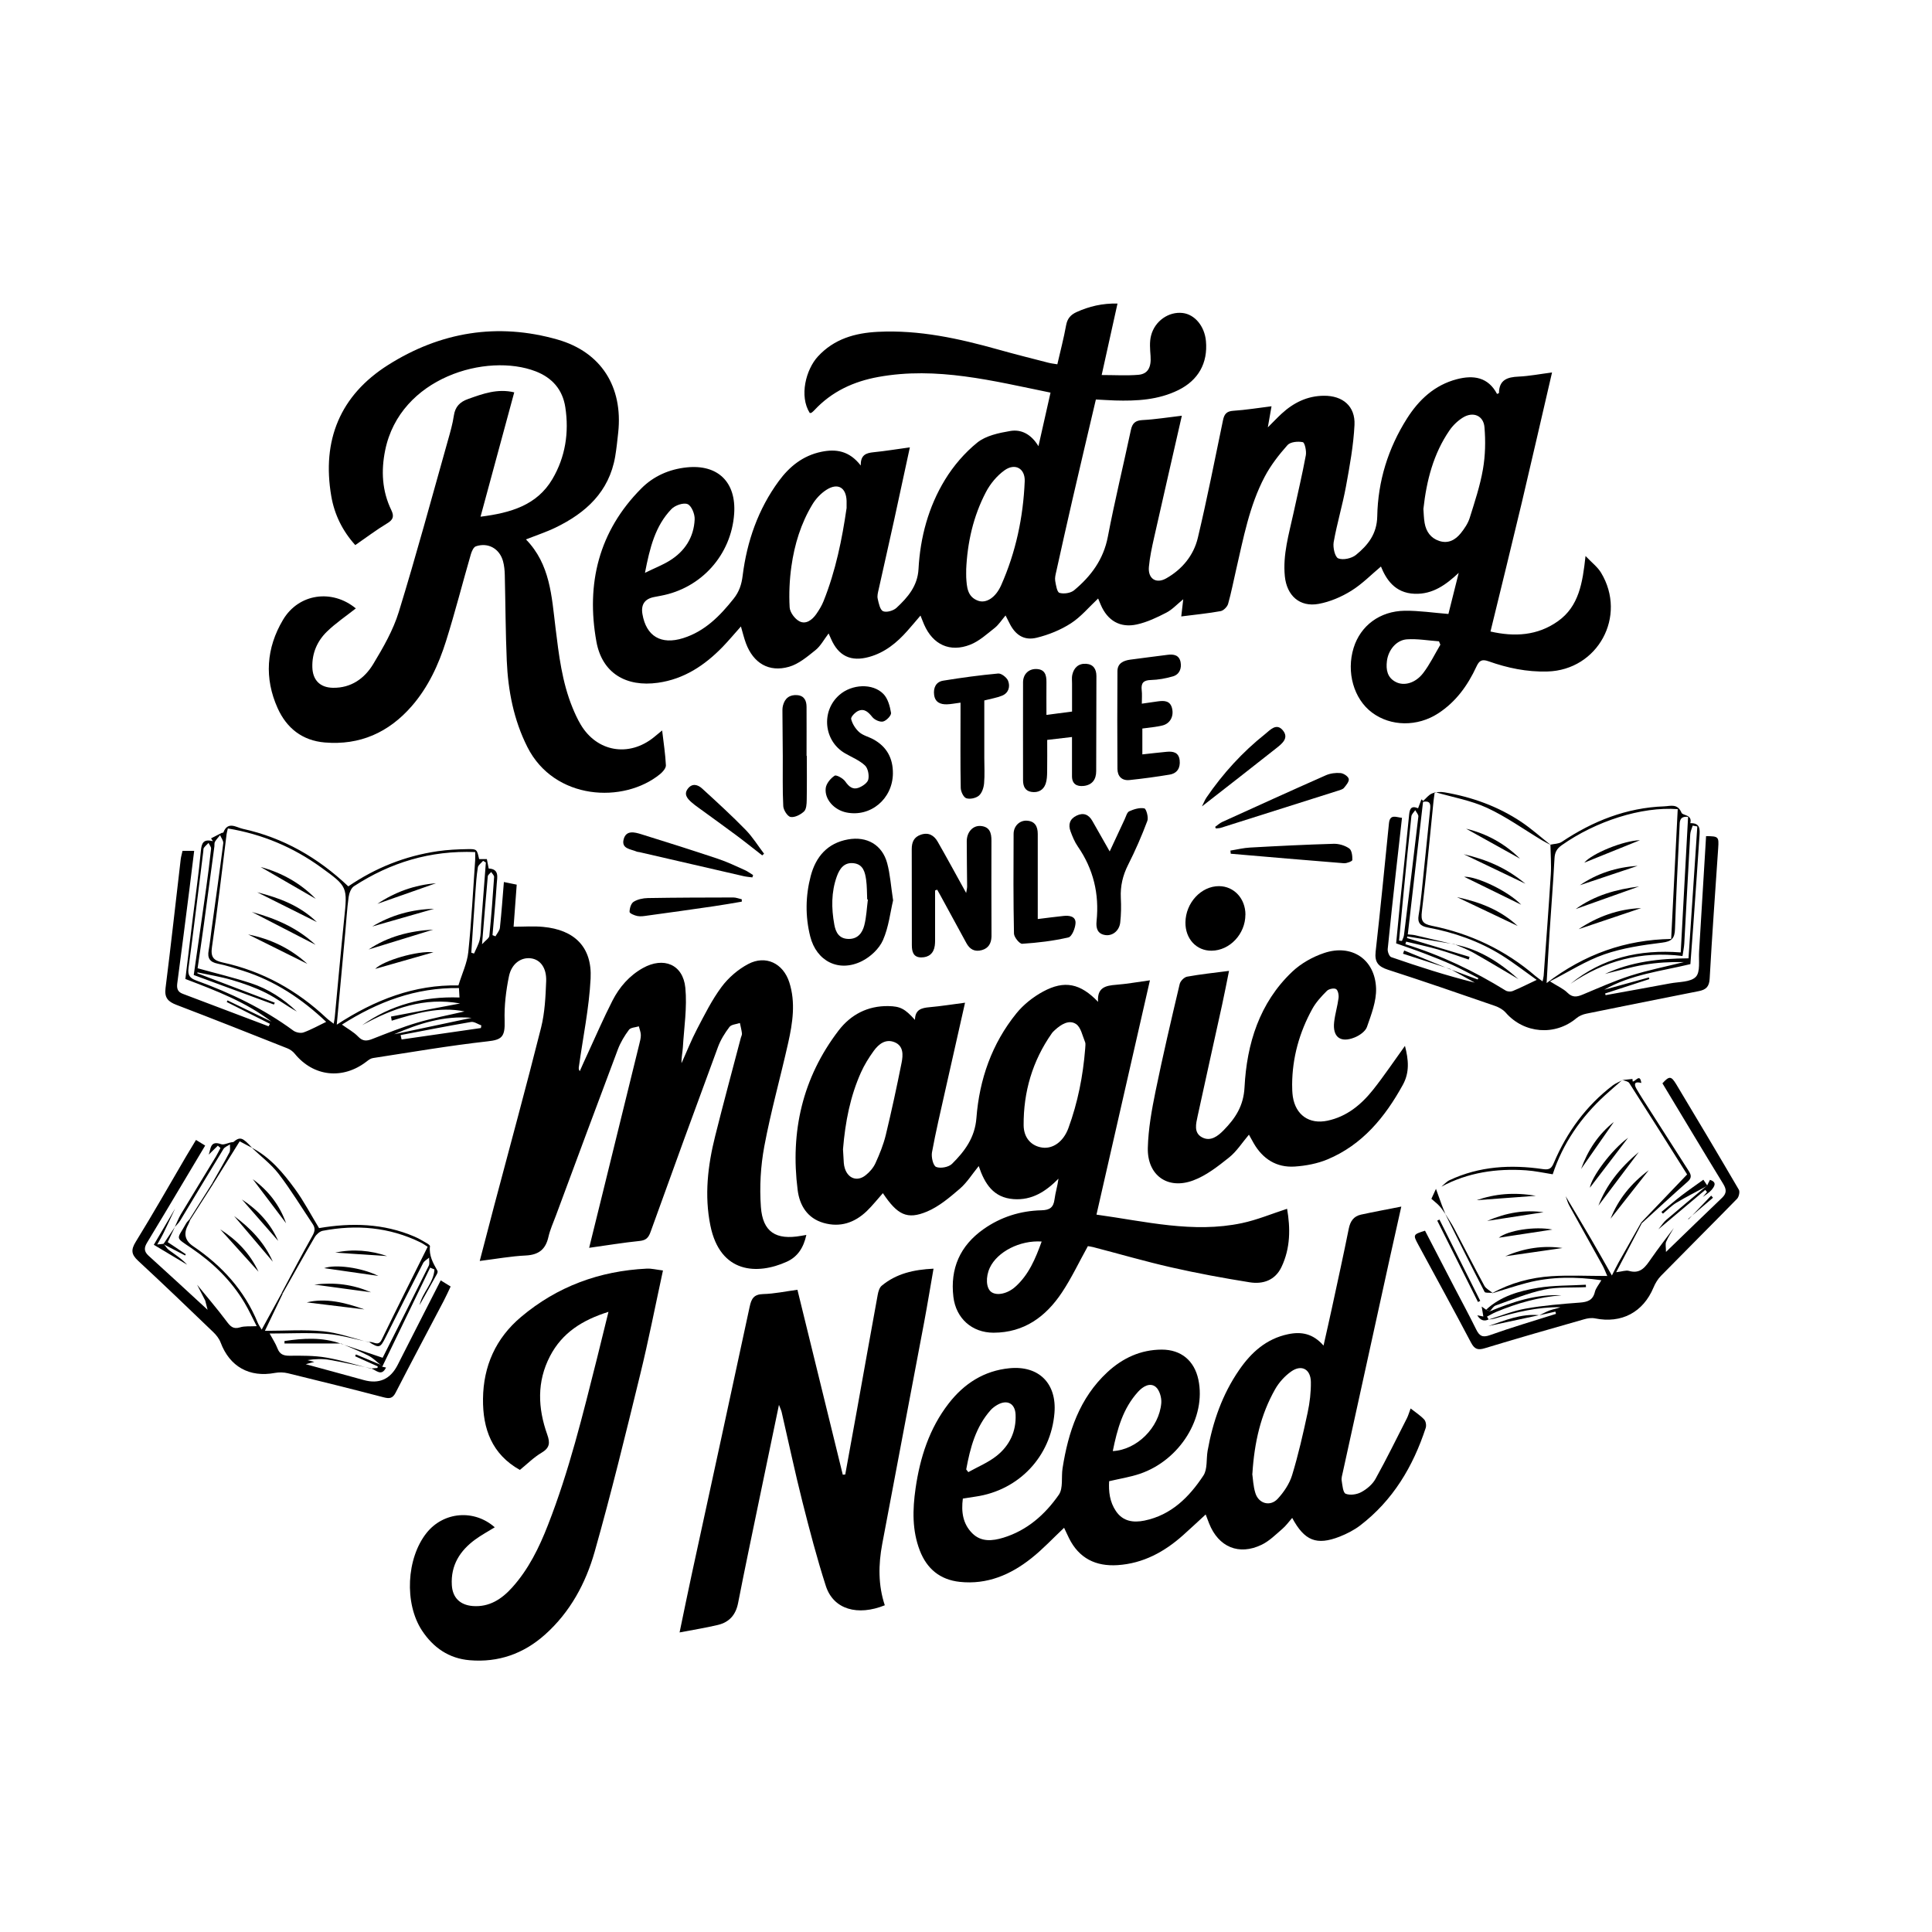 <?xml version="1.0" encoding="UTF-8"?>
<svg xmlns="http://www.w3.org/2000/svg" id="Layer_1" data-name="Layer 1" viewBox="0 0 360 360">
  <defs>
    <style>
      .cls-1 {
        stroke-width: 0px;
      }
    </style>
  </defs>
  <path class="cls-1" d="M160.39,86.71c-.04-1.95,1-2.3,2.37-2.44,2.19-.22,4.38-.58,6.78-.91-1.01,4.65-1.95,9.07-2.92,13.49-.95,4.34-1.94,8.66-2.9,13-.13.57-.3,1.2-.17,1.73.19.84.43,2.06,1,2.31.64.28,1.91-.09,2.49-.62,2.1-1.95,3.94-4.07,4.11-7.23.32-5.92,1.85-11.59,4.93-16.64,1.58-2.59,3.67-5.03,6.02-6.93,1.6-1.29,4.01-1.8,6.14-2.16,2.04-.35,3.89.57,5.26,2.83.8-3.56,1.51-6.7,2.25-9.98-10.74-2.19-21.2-4.9-32.09-2.92-4.61.84-8.68,2.71-11.92,6.2-.16.17-.33.32-.52.46-.08.06-.22.04-.33.06-2.01-3.18-.7-8.12,1.5-10.52,3.03-3.3,6.94-4.4,11.2-4.61,7.7-.39,15.1,1.25,22.45,3.31,3.09.87,6.21,1.65,9.32,2.45.49.13,1,.18,1.66.29.57-2.49,1.2-4.86,1.63-7.25.22-1.25.84-1.97,1.93-2.47,2.37-1.08,4.83-1.66,7.65-1.6-.98,4.41-1.93,8.7-2.95,13.32,2.44,0,4.65.14,6.83-.04,1.8-.15,2.43-1.42,2.28-3.49-.09-1.26-.22-2.6.09-3.8.69-2.76,3.32-4.53,5.88-4.23,2.27.26,4.1,2.46,4.35,5.24.37,4.1-1.42,7.29-5.15,9.13-3.74,1.84-7.75,2.05-11.82,1.93-1.15-.04-2.31-.12-3.54-.18-1.49,6.34-2.95,12.52-4.38,18.71-1.03,4.44-2.01,8.89-3,13.34-.13.57-.29,1.18-.2,1.73.14.81.34,2.12.8,2.25.81.24,2.08.05,2.72-.48,3.15-2.62,5.48-5.74,6.29-9.98,1.27-6.65,2.88-13.24,4.29-19.87.27-1.29.83-1.8,2.19-1.87,2.37-.12,4.72-.51,7.31-.81-1.77,7.76-3.48,15.21-5.16,22.66-.41,1.82-.81,3.66-.98,5.51-.2,2.19,1.33,3.22,3.24,2.13,2.96-1.68,5.1-4.27,5.88-7.55,1.73-7.27,3.17-14.61,4.69-21.92.23-1.12.66-1.67,1.92-1.75,2.32-.15,4.62-.53,7.12-.84-.24,1.39-.44,2.51-.69,3.93.99-.98,1.75-1.79,2.57-2.55,2.23-2.05,4.79-3.32,7.88-3.34,3.5-.03,5.87,1.94,5.7,5.44-.19,3.82-.89,7.64-1.58,11.41-.64,3.5-1.68,6.93-2.3,10.43-.17.98.23,2.76.85,3.02.89.37,2.5.01,3.3-.64,2.22-1.81,3.91-3.9,3.97-7.19.12-6.54,2.02-12.67,5.54-18.23,2.22-3.5,5.14-6.23,9.28-7.32,3.1-.81,5.84-.41,7.5,2.74.17-.08.36-.12.36-.17.03-2.46,1.56-2.97,3.67-3.06,1.96-.09,3.91-.47,6.22-.77-1.93,8.3-3.75,16.29-5.64,24.27-1.89,7.95-3.85,15.87-5.83,24,4.48,1.02,8.75.79,12.57-1.92,3.91-2.78,4.59-7.11,5.14-12.15,1.19,1.25,2.25,2.05,2.89,3.11,4.9,8.11-.6,18.15-9.99,18.41-3.81.11-7.45-.65-10.99-1.91-1.25-.44-1.73-.1-2.24,1-1.62,3.5-3.81,6.56-7.12,8.71-3.87,2.52-8.84,2.47-12.34-.15-3.4-2.54-4.82-7.54-3.42-12.06,1.28-4.12,4.87-6.85,9.54-6.91,2.66-.03,5.32.38,8.12.6.62-2.49,1.27-5.08,1.92-7.66-2.36,2.2-4.82,4.02-8.2,3.9-3.77-.13-5.37-2.81-6.29-5.08-1.73,1.44-3.47,3.24-5.53,4.52-1.83,1.14-3.96,2.05-6.07,2.44-3.54.65-5.95-1.54-6.31-5.15-.4-4.05.77-7.88,1.61-11.75.78-3.59,1.63-7.17,2.3-10.78.15-.8-.2-2.38-.56-2.45-.9-.19-2.31-.06-2.85.54-1.61,1.81-3.14,3.78-4.26,5.91-2.86,5.43-3.96,11.45-5.33,17.37-.49,2.11-.89,4.23-1.48,6.31-.16.55-.85,1.25-1.39,1.35-2.34.43-4.73.65-7.34.99.13-1.11.24-2.04.37-3.2-1.16.94-2.05,1.93-3.16,2.5-1.74.9-3.57,1.77-5.47,2.19-3.14.7-5.49-.72-6.74-3.66-.18-.42-.35-.83-.49-1.17-1.71,1.6-3.2,3.42-5.08,4.63-1.91,1.23-4.15,2.14-6.37,2.68-2.38.58-4.01-.54-5.09-2.75-.2-.41-.41-.81-.71-1.4-.74.87-1.28,1.73-2.02,2.32-1.45,1.14-2.88,2.46-4.55,3.12-3.8,1.5-6.97-.01-8.6-3.73-.21-.48-.39-.97-.68-1.69-.88,1.03-1.65,1.95-2.44,2.84-1.97,2.23-4.21,4.06-7.14,4.87-3.38.94-5.7-.17-7.09-3.37-.11-.25-.22-.5-.45-1.01-.89,1.17-1.5,2.35-2.45,3.11-1.51,1.21-3.13,2.59-4.92,3.1-3.76,1.08-6.65-.68-8.03-4.36-.36-.97-.6-1.98-.94-3.15-1.19,1.33-2.26,2.62-3.42,3.82-3.34,3.43-7.18,5.99-12.04,6.67-5.92.83-10.4-1.77-11.47-7.67-1.95-10.78.44-20.58,8.38-28.55,2.28-2.29,5.19-3.57,8.44-3.91,5.83-.61,9.26,2.76,8.85,8.64-.54,7.66-6.11,13.88-13.68,15.28-.4.07-.8.16-1.2.23q-2.67.5-2.21,3.19c.7,4.11,3.46,5.78,7.6,4.47,4.03-1.27,6.84-4.13,9.39-7.34,1.02-1.28,1.48-2.63,1.68-4.28.8-6.41,2.88-12.39,6.74-17.65,1.99-2.71,4.5-4.73,7.9-5.44,2.77-.58,5.24-.19,7.36,2.54ZM265.23,94.83c.06.77.07,1.71.23,2.63.28,1.6,1.14,2.82,2.73,3.34,1.68.55,3-.2,4.01-1.45.68-.85,1.34-1.82,1.66-2.85.94-3,1.94-6.01,2.47-9.09.44-2.54.5-5.22.28-7.8-.18-2.19-2.13-2.98-4.03-1.8-.96.6-1.86,1.46-2.5,2.4-2.98,4.35-4.26,9.29-4.85,14.62ZM180.04,106.18c0,.47-.02.94,0,1.4.11,1.78.19,3.63,2.22,4.36,1.48.53,3.25-.55,4.29-2.89,2.73-6.15,4.11-12.65,4.39-19.36.1-2.4-1.8-3.47-3.77-2.05-1.41,1.01-2.65,2.51-3.46,4.06-2.36,4.51-3.46,9.4-3.68,14.49ZM157.75,94.73c0-.71.01-1.06,0-1.41-.09-2.48-1.62-3.4-3.74-2.06-1.04.66-1.99,1.67-2.63,2.73-2.14,3.54-3.34,7.47-3.91,11.53-.36,2.52-.47,5.11-.33,7.65.05.93.98,2.18,1.84,2.61,1.2.61,2.36-.27,3.11-1.34.53-.76,1.03-1.57,1.37-2.43,2.27-5.67,3.46-11.61,4.28-17.28ZM120.18,106.74c1.86-.91,3.28-1.46,4.55-2.24,2.86-1.75,4.56-4.36,4.71-7.72.05-.98-.58-2.53-1.31-2.84-.77-.33-2.35.22-3.02.92-3.02,3.14-4.02,7.19-4.93,11.88ZM268.39,120.13c-.09-.21-.18-.42-.26-.63-1.99-.14-3.99-.5-5.96-.37-1.98.13-3.49,1.99-3.74,4.06-.19,1.6.06,3.07,1.66,3.89,1.53.79,3.64.23,5.09-1.65,1.25-1.63,2.16-3.52,3.21-5.3Z"></path>
  <path class="cls-1" d="M50.27,190.76c-2.67-1.35-5.35-2.7-8.02-4.05.05-.1.09-.2.14-.3,2.73,1.32,5.47,2.64,8.2,3.96-4.77-3.65-10.28-5.76-16.05-7.95.45-3.68.9-7.44,1.36-11.19.52-4.23,1.14-8.45,1.53-12.69.14-1.48.48-2.25,2.24-1.8-.11-.18-.23-.35-.34-.53.65-.34,1.31-.67,1.96-1,.1-.05.3-.03.33-.09.84-2.17,2.4-.95,3.62-.68,7.55,1.65,14.01,5.37,19.66,10.72,5.07-3.46,10.61-5.67,16.65-6.55,1.84-.27,3.73-.36,5.59-.39,1.73-.03,1.73.04,2.14,1.86h1.44c.11.59.22,1.14.34,1.75,2.03.11,1.58,1.64,1.5,2.84-.21,3.2-.52,6.39-.79,9.58.18.07.37.15.55.22.29-.53.77-1.05.83-1.61.3-2.78.5-5.57.74-8.51.77.16,1.45.29,2.39.49-.2,2.72-.4,5.43-.58,7.84,1.92,0,3.72-.14,5.5.03,5.85.54,9.15,3.77,8.85,9.63-.28,5.51-1.43,10.98-2.19,16.47-.03.23-.06.45.17.79.47-1.05.93-2.11,1.42-3.15,1.54-3.34,3-6.72,4.67-9.99,1.29-2.53,3.14-4.66,5.67-6.08,3.85-2.15,7.48-.69,7.91,3.67.36,3.66-.24,7.42-.46,11.13-.06.96-.29,1.91-.25,2.93.96-2.12,1.81-4.29,2.89-6.35,1.41-2.69,2.77-5.44,4.57-7.86,1.28-1.72,3.07-3.27,4.97-4.27,3.26-1.72,6.51-.13,7.65,3.4,1.21,3.76.63,7.55-.2,11.27-1.44,6.44-3.24,12.8-4.45,19.28-.69,3.69-.91,7.57-.64,11.31.34,4.7,2.82,6.22,7.48,5.39.27-.05.54-.09.99-.17-.51,2.34-1.59,4.06-3.64,4.99-5.45,2.47-12.41,2.25-14.24-6.73-1.14-5.6-.49-11.19.89-16.68,1.53-6.12,3.18-12.2,4.78-18.3.07-.28.25-.57.21-.84-.08-.65-.25-1.29-.38-1.93-.67.23-1.6.27-1.95.74-.87,1.15-1.66,2.42-2.15,3.77-4.23,11.45-8.41,22.91-12.54,34.4-.39,1.09-.83,1.57-2.03,1.7-3.06.31-6.1.82-9.42,1.28.94-3.81,1.82-7.35,2.69-10.9,2.22-9.01,4.44-18.03,6.65-27.04.14-.57.3-1.15.29-1.72-.01-.54-.24-1.07-.37-1.61-.63.2-1.52.21-1.84.64-.83,1.11-1.57,2.34-2.06,3.63-3.89,10.32-7.72,20.67-11.56,31.01-.49,1.31-1.08,2.61-1.39,3.96-.52,2.31-1.8,3.34-4.21,3.46-2.78.13-5.54.64-8.59,1.02.93-3.57,1.8-6.94,2.69-10.29,2.93-11.06,5.95-22.09,8.74-33.18.7-2.8.84-5.77.95-8.67.09-2.51-1.11-4.02-2.83-4.25-1.81-.24-3.6.94-4.1,3.32-.56,2.71-.9,5.54-.81,8.3.1,3.05-.55,3.56-3.2,3.85-7.14.8-14.23,2.02-21.33,3.11-.43.06-.84.37-1.2.65-4.44,3.43-9.9,2.82-13.39-1.47-.34-.42-.85-.79-1.36-.99-6.89-2.73-13.78-5.47-20.7-8.11-1.54-.59-2.23-1.32-2.01-3.08,1.01-8,1.89-16.02,2.83-24.03.06-.51.22-1.01.34-1.58h2.17c-.29,2.37-.57,4.66-.86,6.95-.75,5.91-1.5,11.83-2.29,17.74-.12.93.05,1.58,1,1.94,5.34,2.01,10.67,4.04,16.01,6.06.08-.14.16-.27.24-.41ZM42.46,154.36c-.12.52-.21.8-.24,1.09-.89,7-1.68,14.01-2.72,20.99-.28,1.92.28,2.53,2.02,2.91,7.42,1.62,13.83,5.18,19.34,10.37.35.33.76.59,1.32,1.03.1-.57.16-.84.19-1.11.58-6.1,1.12-12.2,1.75-18.3.63-6.09.69-6.11-4.3-9.72-5.17-3.74-10.91-6.18-17.36-7.25ZM62.77,190.92c7.14-4.66,14.49-7.47,22.65-7.3.68-2.22,1.63-4.18,1.84-6.21.59-5.69.88-11.41,1.28-17.12.03-.49,0-.98,0-1.52-8.38-.33-15.79,1.95-22.58,6.36-.55.36-.9,1.3-1,2.03-.3,2.19-.42,4.41-.63,6.62-.51,5.58-1.03,11.15-1.58,17.14ZM51.21,186.83c-.06.12-.11.23-.17.35-4.99-1.83-9.98-3.67-14.94-5.5.77-5.36,1.56-10.79,2.32-16.22.34-2.43.65-4.86.91-7.3.04-.34-.31-.73-.47-1.09-.29.3-.62.57-.86.9-.12.17-.09.45-.12.68-.91,7.24-1.78,14.48-2.75,21.72-.17,1.27.18,1.87,1.38,2.31,6.45,2.33,12.59,5.27,18.15,9.36.48.35,1.37.53,1.9.34,1.44-.52,2.78-1.28,4.22-1.97-4.5-4.27-9.55-7.64-15.52-9.53-1.56-.49-3.12-1-4.72-1.32-1.47-.3-1.92-1.05-1.66-2.46.24-1.32.37-2.66.55-3.99.73-5.32,1.49-10.64,2.17-15.97.06-.47-.38-1.01-.59-1.52-.32.4-.69.78-.95,1.22-.14.23-.08.57-.11.86-.64,4.8-1.28,9.61-1.94,14.41-.38,2.81-.8,5.62-1.19,8.31,3.42.95,6.71,1.73,9.91,2.78,3.26,1.06,6.1,2.92,8.59,5.29-1.96-1.09-3.76-2.47-5.75-3.47-2.02-1.01-4.19-1.77-6.35-2.41-2.1-.62-4.29-.96-6.43-1.42,0,.06,0,.11-.01.17,4.81,1.83,9.62,3.65,14.43,5.48ZM63.7,190.91c1.11.8,2.22,1.39,3.04,2.25.86.9,1.6.84,2.63.44,2.77-1.08,5.54-2.2,8.38-3.04,2.89-.86,5.87-1.41,8.8-2.09-4.7-.99-9.13.38-13.56,1.72-.04-.26-.08-.51-.13-.77,4.29-.81,8.58-1.63,12.88-2.44-6.66-1.22-12.57.91-18.26,4.05,5.41-3.81,11.46-5.4,18.14-5.16-.04-.69-.07-1.22-.1-1.76-8.11-.11-15.13,2.57-21.81,6.81ZM90.52,160.71c-.17-.1-.34-.2-.5-.31-.34.41-.91.78-.98,1.23-.25,1.55-.35,3.13-.46,4.7-.27,3.73-.51,7.46-.76,11.19l.51.16c.36-.85.84-1.67,1.05-2.55.23-.95.21-1.97.28-2.95.29-3.82.58-7.64.87-11.46ZM74.65,192.87c.06.27.12.55.18.82,4.93-.71,9.86-1.42,14.78-2.13.03-.16.05-.33.08-.49-.64-.23-1.34-.74-1.92-.64-4.38.75-8.75,1.61-13.12,2.44ZM89.82,175.95c.68-.75,1.31-1.12,1.36-1.55.37-3.65.64-7.31.89-10.98.02-.3-.35-.62-.54-.94-.22.27-.61.53-.64.82-.37,4.04-.69,8.09-1.07,12.65ZM73.44,192.72c4.81-1.02,9.62-2.04,14.43-3.06-5.12-.45-9.86,1.07-14.43,3.06Z"></path>
  <path class="cls-1" d="M66.29,113.38c-1.84,1.45-3.74,2.73-5.36,4.3-1.81,1.76-2.8,4.01-2.73,6.63.06,2.4,1.41,3.81,3.84,3.85,3.38.06,5.89-1.74,7.51-4.43,1.86-3.08,3.71-6.3,4.76-9.71,3.26-10.59,6.15-21.3,9.16-31.98.43-1.52.87-3.04,1.1-4.6.24-1.67,1.15-2.56,2.65-3.09,2.75-.98,5.48-1.99,8.6-1.24-2.08,7.69-4.13,15.26-6.28,23.17,5.62-.71,10.51-2.13,13.39-7.01,2.41-4.09,3.13-8.65,2.41-13.37-.5-3.31-2.45-5.51-5.51-6.7-9.1-3.52-25.29,1.09-28.06,14.71-.78,3.82-.58,7.58,1.14,11.13.58,1.2.34,1.82-.8,2.5-1.99,1.2-3.85,2.61-5.91,4.03-2.36-2.61-3.88-5.67-4.47-9.11-1.79-10.42,1.65-18.79,10.57-24.44,9.75-6.17,20.42-7.95,31.61-4.74,8.13,2.33,12.18,8.82,11.29,17.27-.16,1.51-.32,3.02-.57,4.52-1.13,6.58-5.47,10.51-11.14,13.25-1.72.83-3.56,1.43-5.49,2.19,4.54,4.64,4.79,10.63,5.51,16.46.62,5.05,1.21,10.1,3.16,14.87.44,1.08.93,2.15,1.52,3.15,3.03,5.13,9,6.15,13.66,2.38.43-.35.86-.71,1.53-1.26.28,2.36.6,4.42.7,6.49.02.54-.58,1.23-1.08,1.64-6.79,5.55-19.72,4.89-24.73-5.04-2.55-5.06-3.6-10.49-3.84-16.07-.23-5.32-.24-10.65-.37-15.97-.02-.87-.1-1.76-.33-2.59-.64-2.34-2.79-3.55-5.06-2.77-.43.15-.77.92-.93,1.47-1.56,5.38-2.94,10.82-4.62,16.16-1.39,4.42-3.33,8.63-6.42,12.17-4.27,4.89-9.64,7.3-16.18,6.75-4.18-.35-7.1-2.66-8.78-6.38-2.53-5.61-2.12-11.23.99-16.47,2.93-4.94,9.18-5.77,13.57-2.13Z"></path>
  <path class="cls-1" d="M262.84,262.44c.95.75,1.85,1.32,2.54,2.07.31.33.43,1.1.28,1.56-2.36,7.21-6.12,13.52-12.23,18.19-1.14.87-2.49,1.55-3.83,2.08-4.28,1.66-6.52.77-8.82-3.5-.63.72-1.16,1.47-1.83,2.04-1.23,1.06-2.43,2.27-3.86,2.96-4.24,2.05-8.05.43-9.79-3.97-.24-.59-.46-1.2-.64-1.67-1.4,1.28-2.79,2.6-4.22,3.87-3.49,3.11-7.44,5.26-12.2,5.57-4.07.26-7.18-1.27-9.04-5.01-.34-.68-.64-1.37-.92-1.95-2.04,1.91-3.95,3.98-6.13,5.7-3.86,3.06-8.22,4.92-13.3,4.38-3.67-.39-6.13-2.42-7.45-5.82-1.46-3.77-1.36-7.67-.8-11.59.83-5.75,2.56-11.17,6.16-15.82,2.88-3.72,6.6-6.12,11.35-6.58,5.49-.53,8.83,2.86,8.37,8.36-.67,8.09-6.62,14.39-14.69,15.56-.75.11-1.5.24-2.38.37-.31,2.43-.03,4.69,1.77,6.48,1.67,1.65,3.75,1.42,5.77.81,4.45-1.36,7.79-4.33,10.35-8.01.84-1.22.43-3.27.69-4.93,1.06-6.77,3.16-13.09,8.36-17.91,2.83-2.62,6.19-4.19,10.13-4.2,3.6,0,6.07,2.06,6.82,5.6,1.48,7.04-3.41,14.99-10.9,17.54-1.8.61-3.72.91-5.73,1.38-.11,1.93.1,3.85,1.27,5.58,1.32,1.95,3.29,2.17,5.31,1.76,4.99-1.02,8.34-4.38,10.99-8.4.78-1.19.51-3.07.78-4.61.96-5.41,2.74-10.51,5.88-15.06,2.25-3.27,5.06-5.81,9.11-6.66,2.47-.52,4.64-.13,6.61,2.12.56-2.51,1.09-4.79,1.58-7.08,1.06-4.91,2.14-9.82,3.13-14.74.28-1.37.92-2.28,2.26-2.58,2.35-.51,4.73-.95,7.52-1.5-.81,3.63-1.49,6.63-2.15,9.64-2.92,13.29-5.84,26.58-8.75,39.87-.11.51-.29,1.06-.21,1.55.14.87.24,2.25.75,2.45.82.33,2.09.14,2.91-.31,1.04-.56,2.09-1.45,2.65-2.47,2.06-3.71,3.93-7.53,5.86-11.32.25-.5.4-1.06.68-1.8ZM233.34,274.62c.13.86.17,2.28.58,3.59.6,1.97,2.75,2.58,4.15,1.08,1.15-1.24,2.2-2.8,2.69-4.4,1.17-3.83,2.06-7.76,2.9-11.68.4-1.87.63-3.82.6-5.72-.04-2.38-1.75-3.29-3.67-1.93-1.19.84-2.28,2.04-3,3.32-2.66,4.7-3.86,9.84-4.23,15.75ZM180.04,273.81c.13.17.26.33.39.5,1.78-1,3.73-1.79,5.3-3.05,2.38-1.9,3.65-4.53,3.51-7.67-.09-2.09-1.57-2.86-3.39-1.82-.45.26-.89.58-1.24.96-2.82,3.17-3.83,7.07-4.57,11.07ZM207.35,270.39c4.46-.22,8.65-4.35,9.04-8.96.08-1-.34-2.45-1.06-3.02-1.08-.85-2.39-.03-3.24.9-2.86,3.12-3.91,7.01-4.74,11.08Z"></path>
  <path class="cls-1" d="M204.32,226.33c9.09,1.25,17.99,3.51,27.1,1.58,2.83-.6,5.54-1.74,8.41-2.67.62,3.58.65,7.32-1.06,10.88-1.18,2.45-3.43,3.21-5.9,2.82-4.89-.78-9.77-1.68-14.61-2.78-4.89-1.11-9.72-2.52-14.57-3.78-.39-.1-.79-.14-.98-.18-1.65,2.97-3.04,5.94-4.84,8.64-2.99,4.5-7.04,7.48-12.73,7.49-4.03,0-7.01-2.67-7.49-6.67-.63-5.29,1.24-9.53,5.59-12.61,3.24-2.29,6.9-3.44,10.84-3.53,1.51-.04,2.21-.51,2.41-2.01.16-1.26.56-2.49.74-3.88-2.33,2.36-4.91,4.06-8.36,3.81-3.75-.27-5.38-2.83-6.5-6.16-1.23,1.51-2.2,3.09-3.54,4.24-1.88,1.61-3.86,3.3-6.1,4.24-3.72,1.56-5.51.61-8.22-3.43-1.01,1.13-1.94,2.32-3.01,3.35-2.27,2.17-4.97,3.08-8.05,2.19-3.02-.87-4.46-3.27-4.82-6.12-1.39-10.89.9-20.93,7.63-29.73,2.27-2.96,5.4-4.61,9.26-4.55,2.23.04,3.08.48,4.97,2.57.02-1.93,1.23-2.23,2.7-2.36,2.13-.19,4.25-.53,6.63-.84-1.27,5.62-2.49,11.01-3.7,16.41-.85,3.82-1.76,7.63-2.46,11.47-.16.88.21,2.48.77,2.72.8.33,2.33.05,2.96-.57,2.36-2.34,4.27-4.88,4.55-8.55.55-7.18,2.87-13.85,7.46-19.51,1.32-1.63,3.12-3.05,4.97-4.05,3.98-2.15,6.93-1.53,10.24,1.92-.21-2.69,1.43-3.03,3.36-3.18,1.97-.15,3.93-.51,6.3-.83-3.33,14.6-6.61,29-9.96,43.66ZM202.21,195.4c0-.41.12-.87-.02-1.22-.49-1.18-.78-2.77-1.69-3.37-1.31-.86-2.78.07-3.92,1.11-.21.2-.44.4-.6.64-3.6,5.13-5.28,10.9-5.24,17.11.02,2.44,1.51,3.91,3.51,4.17,1.93.25,3.88-1.07,4.82-3.6,1.76-4.79,2.74-9.76,3.14-14.84ZM157.08,214.15c.03.57.08,1.56.15,2.55.03.35.09.7.2,1.03.6,1.87,2.3,2.49,3.84,1.28.76-.59,1.46-1.4,1.86-2.27.77-1.69,1.48-3.44,1.92-5.24,1.08-4.47,2.05-8.97,2.95-13.48.28-1.42.39-3.11-1.29-3.81-1.66-.69-2.96.31-3.89,1.59-.92,1.27-1.76,2.62-2.4,4.05-1.97,4.41-2.91,9.09-3.34,14.31ZM194.1,231.34c-4.07-.27-8.25,1.91-9.65,4.86-.83,1.76-.71,3.85.27,4.55,1.04.74,3,.33,4.46-.97,2.52-2.25,3.75-5.22,4.92-8.44Z"></path>
  <path class="cls-1" d="M145.16,261.71c-1.3,6.25-2.5,11.99-3.69,17.74-1.32,6.4-2.68,12.8-3.93,19.22-.43,2.23-1.64,3.6-3.76,4.11-2.25.54-4.55.9-7.15,1.4.81-3.88,1.52-7.4,2.28-10.9,3.6-16.6,7.22-33.19,10.78-49.79.32-1.5.77-2.31,2.51-2.36,2.08-.05,4.15-.5,6.39-.8,2.84,11.56,5.65,23.01,8.45,34.46.15-.01.31-.02.46-.04.73-4.04,1.47-8.08,2.2-12.12,1.28-7.13,2.55-14.25,3.85-21.37.11-.6.32-1.34.75-1.69,2.71-2.25,5.95-3,9.65-3.17-.61,3.47-1.14,6.74-1.75,9.99-2.59,13.77-5.23,27.53-7.81,41.31-.72,3.83-.77,7.67.48,11.42-5,2.02-9.56.83-10.99-3.61-1.66-5.16-3.03-10.41-4.36-15.67-1.4-5.55-2.58-11.14-3.87-16.72-.07-.31-.22-.6-.52-1.39Z"></path>
  <path class="cls-1" d="M123.53,236.75c-1.45,6.69-2.69,13.05-4.23,19.33-2.7,11.05-5.39,22.11-8.49,33.05-1.66,5.87-4.57,11.28-9.26,15.46-4,3.57-8.69,5.22-14.03,4.77-3.86-.32-6.79-2.34-8.9-5.55-3.31-5.05-2.9-13.46.88-18.19,3.15-3.93,8.83-4.44,12.69-1.03-1.23.76-2.49,1.44-3.63,2.27-2.86,2.09-4.58,4.8-4.37,8.48.13,2.36,1.53,3.73,3.89,3.92,3.1.24,5.41-1.3,7.34-3.44,3.06-3.39,5.04-7.44,6.68-11.65,3.95-10.08,6.5-20.58,9.14-31.05.69-2.76,1.36-5.53,2.14-8.68-4.86,1.53-8.62,3.89-10.89,8.25-2.49,4.78-2.27,9.71-.52,14.62.56,1.57.46,2.49-1.08,3.4-1.44.85-2.65,2.08-4.02,3.19-5.2-2.91-6.93-7.64-6.87-13.25.07-6.12,2.38-11.29,7.08-15.25,6.76-5.7,14.64-8.58,23.44-9.01.9-.04,1.81.2,2.98.34Z"></path>
  <path class="cls-1" d="M261.79,194.87c.68,2.61.89,4.95-.39,7.27-3.32,6.03-7.54,11.18-14.05,13.9-1.89.79-4.04,1.19-6.1,1.33-3.38.22-5.94-1.4-7.64-4.34-.29-.5-.56-1-.89-1.6-1.27,1.49-2.28,3.12-3.7,4.25-2.07,1.65-4.26,3.38-6.7,4.28-4.77,1.77-8.57-.98-8.44-6.08.09-3.53.73-7.08,1.44-10.55,1.37-6.69,2.93-13.34,4.5-19.98.13-.55.83-1.26,1.37-1.36,2.46-.45,4.96-.71,7.82-1.08-.45,2.23-.85,4.31-1.3,6.37-1.51,6.9-3.06,13.79-4.55,20.69-.3,1.41-.77,3.11.83,3.96,1.58.84,2.96-.24,4.03-1.34,2.17-2.22,3.7-4.5,3.88-8.01.42-8.09,2.77-15.7,8.87-21.5,1.63-1.55,3.81-2.78,5.96-3.5,5.13-1.73,9.49,1.17,9.68,6.58.08,2.39-.89,4.87-1.7,7.2-.29.83-1.4,1.6-2.31,1.96-2.64,1.06-4.12-.1-3.8-2.89.17-1.5.63-2.97.82-4.47.07-.55-.1-1.44-.47-1.66-.39-.23-1.34-.03-1.7.33-1.02,1.02-2.04,2.12-2.73,3.38-2.4,4.36-3.72,9.06-3.75,14.07,0,.76.02,1.53.13,2.27.53,3.41,3.05,5.19,6.44,4.48,3.62-.76,6.31-3,8.53-5.79,2.03-2.56,3.85-5.28,5.94-8.18Z"></path>
  <path class="cls-1" d="M270,180.53c1.78.66,3.56,1.32,5.34,1.98.05-.09.09-.17.14-.26-1.61-.82-3.19-1.69-4.82-2.44-1.64-.75-3.33-1.41-5.02-2.06-1.74-.67-3.51-1.27-5.49-1.97.24-2.45.47-4.94.72-7.42.57-5.52,1.17-11.04,1.7-16.56.11-1.11.41-1.73,1.67-1.19.23-.61.43-1.14.63-1.67.11.1.21.2.32.3.54-.48,1.02-1.14,1.65-1.39.7-.28,1.57-.34,2.32-.21,5.12.87,9.95,2.61,14.28,5.49,1.93,1.29,3.68,2.87,5.5,4.31-.55-.29-1.11-.56-1.64-.88-3.39-2.04-6.64-4.38-10.21-6.03-3.01-1.39-6.39-1.97-9.75-2.95-.12.87-.18,1.26-.22,1.66-.71,6.86-1.32,13.73-2.17,20.58-.22,1.74.12,2.33,1.82,2.68,7.23,1.46,13.72,4.53,19.33,9.36.37.32.79.59,1.34,1,.1-.51.18-.77.2-1.05.45-6.3.94-12.6,1.33-18.9.11-1.83-.04-3.68-.07-5.52.71-.16,1.54-.14,2.11-.52,5.8-3.88,12.07-6.37,19.1-6.62,1.15-.04,2.48-.59,3.22,1.2.22.54,2.06.3,1.63,1.94,1.94-.07,1.78,1.24,1.71,2.4-.36,5.54-.76,11.08-1.15,16.62-.17,2.39-.36,4.77-.54,7.24-5.48,1.32-11.09,1.92-16.05,4.77,2.77-.76,5.55-1.52,8.32-2.29.03.1.05.21.08.31-2.75.89-5.5,1.79-8.24,2.68.03.1.06.21.09.31,4.01-.73,8.02-1.44,12.02-2.19,1.66-.31,3.82-.21,4.79-1.22.88-.92.51-3.09.61-4.71.41-6.6.8-13.19,1.2-19.79.03-.58.06-1.15.1-1.72,2.33.02,2.4.11,2.26,2.23-.55,8.11-1.14,16.22-1.59,24.34-.08,1.51-.71,2.05-2.02,2.31-6.99,1.38-13.97,2.78-20.95,4.2-.65.13-1.35.42-1.85.84-3.98,3.35-9.77,2.89-13.19-1.04-.5-.57-1.28-1-2.01-1.25-6.62-2.29-13.24-4.58-19.91-6.73-1.82-.59-2.53-1.41-2.31-3.38.9-7.96,1.68-15.93,2.48-23.9.18-1.8,1.33-1.14,2.43-1.03-.38,3.37-.76,6.67-1.12,9.97-.53,4.82-1.07,9.64-1.54,14.47-.05.5.29,1.4.66,1.52,5.11,1.77,10.26,3.43,15.57,4.75-1.58-.87-3.16-1.75-4.74-2.62l-.03.04ZM271.07,175.95c-2.95-.49-5.9-.97-8.85-1.46-.01.1-.03.2-.04.3,3.88,1.17,7.77,2.34,11.65,3.51-.05.17-.1.33-.16.5-1.91-.64-3.81-1.34-5.75-1.89-1.95-.56-3.94-.97-5.91-1.45-.05.16-.09.32-.14.48,6.62,2.05,12.81,5,18.68,8.63.34.21.94.25,1.31.1,1.43-.59,2.81-1.29,4.48-2.08-2.21-1.57-4.27-3.18-6.47-4.56-4.25-2.66-8.93-4.29-13.85-5.21-1.35-.25-1.93-.86-1.68-2.27.24-1.38.4-2.78.55-4.17.54-5.17,1.07-10.35,1.59-15.52.08-.84.17-1.74-1.32-1.44-.94,8.18-1.88,16.39-2.84,24.69.46.05.92.06,1.37.16,2.45.56,4.9,1.14,7.35,1.72,0,0,.02-.03.02-.03ZM312.61,150.77c-6.75-.5-15.26,2.24-21.63,6.74-.91.65-1.26,1.32-1.32,2.43-.25,4.61-.62,9.21-.92,13.82-.2,2.99-.35,5.98-.55,9.42,7.1-5.41,14.68-8.07,23.21-8.22.41-8.15.81-16.12,1.22-24.19ZM313.18,177.47c.47-8.56.92-16.88,1.37-25.26-1.66-.17-1.55.93-1.59,1.81-.31,6.37-.64,12.74-.85,19.11-.06,1.73-.61,2.3-2.42,2.52-3.63.45-7.32.99-10.75,2.18-3.44,1.19-6.59,3.23-10.13,5.03,1.43.91,2.5,1.36,3.26,2.12.95.94,1.77.79,2.83.35,2.96-1.23,5.9-2.56,8.94-3.53,3.25-1.03,6.61-1.7,9.93-2.53-2.53-.05-5.03.09-7.49.51-2.43.42-4.82,1.12-7.22,1.7,4.9-2.28,10.11-2.88,15.57-2.91.55-8.19,1.09-16.38,1.64-24.57l-.86-.16c-.16.54-.43,1.08-.46,1.63-.39,6.78-.73,13.55-1.11,20.33-.04.73-.2,1.45-.33,2.34-7.72-.98-14.59.91-20.86,5.17,5.94-4.83,12.81-6.43,20.52-5.84ZM260.7,175.27c.18.02.35.04.53.06.13-.36.34-.71.38-1.08.92-7.36,1.82-14.73,2.68-22.1.04-.37-.38-.79-.58-1.19-.25.38-.68.75-.72,1.16-.51,4.59-.96,9.18-1.41,13.78-.31,3.13-.59,6.26-.89,9.38Z"></path>
  <path class="cls-1" d="M278.04,240.96c3.45-1.91,7.19-2.91,11.08-3.16,3.34-.21,6.71-.04,10.37-.04-.31-.7-.55-1.37-.89-1.98-2.06-3.72-4.14-7.42-6.19-11.14-.3-.54-.45-1.16-.67-1.74,1.59,2.68,3.2,5.35,4.77,8.04,1.25,2.13,2.45,4.29,3.84,6.73.52-1.01.85-1.73,1.24-2.42,1.38-2.46,2.78-4.92,4.17-7.37l.13.12c-1.53,2.93-3.06,5.86-4.74,9.06,1.12-.13,1.81-.41,2.37-.25,2.19.64,3.11-.79,4.13-2.26,1.35-1.95,2.82-3.83,4.24-5.73-.49.85-1.04,1.67-1.43,2.57-.18.42-.03.98-.03,1.89,3.71-3.59,7.06-6.85,10.44-10.08.88-.84.86-1.55.23-2.59-3.81-6.22-7.55-12.49-11.33-18.75,1.28-1.4,1.63-1.4,2.61.24,3.91,6.51,7.8,13.03,11.63,19.59.22.38.01,1.32-.33,1.68-4.7,4.81-9.47,9.56-14.18,14.36-.59.6-1.06,1.38-1.39,2.17-1.93,4.63-5.97,6.76-10.9,5.76-.65-.13-1.4-.02-2.04.17-6.17,1.76-12.35,3.52-18.49,5.39-1.33.41-1.94.17-2.59-1.07-3.21-6.1-6.53-12.14-9.81-18.21-1.01-1.87-.99-1.91,1.25-2.62,1.83,3.53,3.68,7.09,5.52,10.65,1.35,2.59,2.74,5.16,4.03,7.78.59,1.19,1.16,1.53,2.56,1.03,4.05-1.45,8.19-2.66,12.29-3.96-.03-.14-.07-.28-.1-.42-1.01.23-2.02.46-3.02.69h0c.67-.31,1.31-.68,2-.93.64-.23,1.32-.32,1.96-.58-4.21-.06-8.24.91-12.23,2.1-.38.11-.78.14-1.17.2h0c2.3-.69,4.56-1.63,6.91-2.04,3.33-.59,6.72-.87,10.09-1.12,1.44-.11,2.43-.42,2.81-1.98.17-.71.71-1.32,1.21-2.19-4.72-.67-9.31-.69-13.86.49-2.19.57-4.33,1.3-6.5,1.95Z"></path>
  <path class="cls-1" d="M69.12,254.97c-2.56-.53-5.1-1.13-7.67-1.57-1.35-.23-2.74-.19-4.16.04.35.09.71.18,1.28.33-.54.14-.89.24-1.6.43,3.84,1.05,7.32,1.98,10.8,2.95q4.3,1.2,6.34-2.84c2.63-5.2,5.29-10.38,8.01-15.73.67.41,1.2.74,1.85,1.14-.45.95-.85,1.84-1.3,2.7-2.99,5.69-6.01,11.36-8.95,17.08-.56,1.09-1.14,1.15-2.23.87-5.93-1.55-11.88-3.03-17.83-4.48-.77-.19-1.64-.21-2.41-.07-4.77.9-8.45-1.16-10.14-5.66-.27-.72-.81-1.41-1.38-1.95-4.64-4.46-9.28-8.92-14-13.29-1.27-1.18-1.36-2.03-.43-3.54,3.22-5.22,6.25-10.56,9.35-15.86.59-1,1.19-1.99,1.87-3.11.58.36,1.05.65,1.71,1.05-1.24,2.08-2.42,4.07-3.61,6.05-2.4,4.01-4.78,8.04-7.21,12.03-.57.94-.61,1.64.27,2.44,3.56,3.21,7.07,6.47,11,10.08-.22-.87-.33-1.3-.44-1.72-.5-.98-1.01-1.97-1.51-2.95,1.83,2.26,3.73,4.46,5.47,6.79.7.94,1.23,1.56,2.54,1.15.86-.27,1.84-.15,3.09-.22-.77-1.49-1.43-2.95-2.24-4.31-2.48-4.19-5.91-7.5-9.91-10.22-3.2-2.18-2.72-1.51-1.01-4.6.16-.29.43-.53.65-.79l.13.11c-.14.32-.25.65-.41.95q-1.33,2.42.96,3.97c5.35,3.62,9.55,8.21,12.03,14.26.16.4.43.76.73,1.27,1.32-2.41,2.54-4.64,3.76-6.86.06.05.12.09.17.14-1.09,2.27-2.18,4.54-3.33,6.95,3.78,0,7.37-.27,10.89.09,2.87.29,5.67,1.33,8.5,2.04,0,0,.02-.03.02-.03-2.61-.53-5.2-1.33-7.83-1.53-3.49-.27-7.02-.07-10.7-.07.56,1.04,1.12,1.86,1.46,2.77.43,1.11,1.12,1.38,2.27,1.37,2.27-.02,4.58-.04,6.81.34,2.81.48,5.56,1.36,8.33,2.06l.02-.03Z"></path>
  <path class="cls-1" d="M174.24,165.91c0,2.85,0,5.71,0,8.56,0,.58.02,1.18-.06,1.75-.2,1.44-1.12,2.18-2.51,2.18-1.47,0-1.76-1.04-1.76-2.29,0-5.96,0-11.93-.02-17.89,0-1.31.41-2.26,1.73-2.7,1.42-.47,2.43.15,3.1,1.31,1.77,3.09,3.46,6.22,5.31,9.56.08-.53.18-.87.18-1.21-.02-2.81-.07-5.61-.07-8.42,0-1.72,1.15-2.98,2.62-2.85,1.65.15,1.99,1.27,1.98,2.74-.03,5.61,0,11.23.01,16.84,0,.35,0,.7,0,1.05-.05,1.22-.54,2.15-1.8,2.5-1.33.37-2.25-.14-2.89-1.33-1.61-2.98-3.24-5.95-4.86-8.92-.19-.34-.38-.68-.57-1.01-.13.05-.25.09-.38.14Z"></path>
  <path class="cls-1" d="M166.41,167.8c-.52,2.18-.81,4.96-1.89,7.4-.71,1.6-2.35,3.12-3.95,3.91-4.28,2.12-8.44,0-9.6-4.63-.94-3.75-.88-7.56.1-11.27.94-3.55,3.09-6.11,6.96-6.8,3.49-.62,6.35.99,7.28,4.42.56,2.06.69,4.23,1.11,6.96ZM161.71,167.61s-.08-.01-.12-.02c-.06-1.22-.03-2.46-.2-3.66-.2-1.39-.53-2.86-2.3-3.08-1.81-.22-2.65,1.04-3.16,2.46-1.05,2.92-1.02,5.94-.47,8.96.26,1.46.89,2.67,2.67,2.69,1.72.02,2.56-1.15,2.92-2.54.4-1.56.46-3.21.67-4.82Z"></path>
  <path class="cls-1" d="M194.98,133.21c1.69-.22,3.12-.4,4.78-.62,0-1.8,0-3.53,0-5.26,0-.53-.07-1.07.04-1.57.3-1.37,1.19-2.17,2.61-2.07,1.33.1,1.89,1,1.89,2.29-.01,5.9-.02,11.81-.04,17.71,0,1.56-.75,2.59-2.35,2.76-1.28.13-2.17-.37-2.16-1.85.01-2.38,0-4.77,0-7.27-1.62.19-2.99.35-4.62.54,0,2.02.02,3.98-.01,5.94-.01.75-.04,1.54-.28,2.24-.42,1.2-1.42,1.7-2.65,1.51-1.18-.18-1.56-1.06-1.56-2.18,0-6.08-.02-12.16,0-18.24,0-1.48,1-2.47,2.37-2.48,1.67,0,2.01,1.06,1.99,2.46-.02,1.92,0,3.84,0,6.08Z"></path>
  <path class="cls-1" d="M212.75,131.12c1.23-.18,2.15-.32,3.07-.44,1.17-.15,2.26-.11,2.59,1.36.33,1.45-.38,2.79-1.8,3.14-1.18.29-2.41.38-3.75.57v4.82c1.54-.17,3.02-.34,4.5-.48,1.22-.12,2.28.08,2.45,1.56.16,1.43-.44,2.45-1.88,2.69-2.47.41-4.96.75-7.46,1.01-1.44.15-2.24-.71-2.25-2.08-.04-6.08-.04-12.16,0-18.23.01-1.45,1.13-1.95,2.36-2.12,2.31-.33,4.63-.58,6.95-.9,1.18-.16,2.19.04,2.45,1.34.23,1.19-.2,2.31-1.42,2.67-1.33.39-2.74.64-4.12.68-1.4.04-1.85.58-1.7,1.91.09.74.02,1.49.02,2.5Z"></path>
  <path class="cls-1" d="M166.38,144.11c-.04,4.74-4.15,8.2-8.67,7.28-2.25-.46-4.09-2.42-3.85-4.53.1-.86.9-1.82,1.66-2.32.31-.21,1.58.49,1.99,1.08.65.95,1.39,1.56,2.44,1.18.73-.26,1.69-.91,1.84-1.54.19-.81-.05-2.1-.62-2.63-1.04-.97-2.45-1.53-3.71-2.26-3.98-2.3-4.51-7.88-1.04-10.89,2.31-2.01,6.19-2.22,8.19-.17.83.85,1.22,2.29,1.42,3.52.08.48-.85,1.45-1.47,1.61-.58.15-1.59-.3-2-.81-.73-.91-1.47-1.66-2.61-1.18-.59.25-1.44,1.13-1.35,1.53.22.9.81,1.83,1.51,2.45.72.63,1.77.86,2.64,1.34,2.49,1.37,3.65,3.52,3.63,6.34Z"></path>
  <path class="cls-1" d="M206.77,158.66c1.04-2.25,1.91-4.13,2.8-6.01.25-.53.43-1.29.85-1.48.87-.39,1.93-.72,2.81-.54.35.07.81,1.67.56,2.33-1.04,2.78-2.23,5.51-3.57,8.16-1.01,1.99-1.48,3.99-1.37,6.21.08,1.51.06,3.04-.11,4.55-.17,1.55-1.43,2.54-2.75,2.36-1.54-.21-1.79-1.35-1.66-2.6.52-5.06-.58-9.69-3.49-13.9-.59-.85-1-1.85-1.36-2.83-.47-1.26-.15-2.32,1.12-2.93,1.27-.61,2.25-.23,2.94.98,1,1.77,2.01,3.54,3.24,5.7Z"></path>
  <path class="cls-1" d="M178.97,130.93c-1.03.13-1.77.29-2.51.31-1.22.04-2.22-.37-2.4-1.76-.17-1.33.34-2.43,1.7-2.65,3.4-.55,6.81-1.02,10.24-1.33.59-.05,1.59.73,1.84,1.35.43,1.08.11,2.28-1.12,2.78-.95.39-2,.55-3.31.89,0,3.49,0,7.1,0,10.71,0,1.58.1,3.17-.04,4.73-.07.81-.39,1.8-.96,2.29-.56.48-1.68.72-2.36.49-.52-.18-1.02-1.25-1.03-1.93-.09-4.56-.04-9.12-.04-13.67,0-.63,0-1.27,0-2.2Z"></path>
  <path class="cls-1" d="M193.37,171.25c1.73-.21,3.27-.42,4.83-.58,1.06-.11,2.26.07,2.21,1.33-.04.94-.68,2.52-1.31,2.67-2.82.66-5.73,1-8.63,1.19-.49.03-1.51-1.22-1.53-1.89-.13-6.19-.1-12.38-.07-18.58,0-1.46,1.1-2.52,2.41-2.47,1.55.06,2.09,1.06,2.09,2.47,0,4.62,0,9.23,0,13.85,0,.63,0,1.26,0,2.01Z"></path>
  <path class="cls-1" d="M232.06,170.44c0,3.59-2.9,6.68-6.3,6.71-2.83.03-4.91-2.23-4.87-5.28.04-3.65,2.94-6.77,6.27-6.75,2.79.02,4.91,2.32,4.91,5.32Z"></path>
  <path class="cls-1" d="M150.34,140.85c0,2.74.03,5.49-.02,8.23-.01.73-.06,1.7-.5,2.12-.64.6-1.72,1.16-2.5,1.03-.57-.09-1.34-1.29-1.37-2.03-.16-3.08-.07-6.18-.09-9.27-.01-2.63-.05-5.25-.06-7.88,0-.52-.04-1.07.09-1.56.34-1.38,1.25-2.08,2.68-1.96,1.33.12,1.72,1.07,1.72,2.22.02,3.03,0,6.07,0,9.1h.05Z"></path>
  <path class="cls-1" d="M226.43,154.07c.44-.31.85-.7,1.34-.92,6.42-2.92,12.84-5.84,19.29-8.69.82-.36,1.83-.49,2.73-.41.57.05,1.42.61,1.53,1.09.11.47-.48,1.18-.89,1.67-.23.28-.71.39-1.09.52-7.28,2.31-14.57,4.62-21.85,6.92-.29.09-.62.08-.93.12-.04-.1-.09-.19-.13-.29Z"></path>
  <path class="cls-1" d="M140.18,163.49c-.54-.07-1.08-.11-1.61-.23-6.48-1.49-12.96-2.98-19.43-4.48-.17-.04-.36-.03-.51-.1-1.11-.48-2.91-.5-2.41-2.33.47-1.71,2.05-1.28,3.25-.91,4.79,1.48,9.56,3,14.32,4.59,1.71.57,3.35,1.36,5,2.1.54.24,1.03.62,1.54.93-.05.14-.1.28-.14.43Z"></path>
  <path class="cls-1" d="M229.28,158.49c1.22-.19,2.43-.5,3.65-.56,5.19-.29,10.38-.55,15.57-.7.98-.03,2.12.31,2.91.87.49.34.6,1.42.58,2.15,0,.23-1.04.64-1.57.6-7.03-.55-14.06-1.17-21.09-1.77-.02-.19-.04-.38-.06-.58Z"></path>
  <path class="cls-1" d="M46.98,213.89c3.39,1.79,5.79,4.66,7.98,7.66,1.67,2.28,2.99,4.83,4.49,7.29,6-1.02,11.98-.9,17.75,1.57.8.34,1.55.8,2.31,1.23.24.14.63.41.61.57-.22,1.75.58,3.15,1.39,4.58.09.15-.01.46-.12.65-1.06,1.92-2.14,3.83-3.21,5.74.52-2.35,2.65-4.15,2.77-6.64-.27-.11-.53-.22-.8-.33-2.98,6.16-5.95,12.31-8.93,18.47-.11-.12-.21-.25-.32-.37-.74-.58-1.42-1.29-2.24-1.7-1.66-.84-3.39-1.52-5.1-2.26l-.03.04c2.56.86,5.11,1.72,7.77,2.61,2.82-5.61,5.73-11.37,8.59-17.15.2-.41.05-1,.07-1.51-.38.34-.91.61-1.13,1.04-2.37,4.61-4.7,9.24-7.01,13.87-.96,1.92-1.17,2-3.07.81,0,0-.02.03-.02.03.77-.27,1.71.95,2.39-.46,2.79-5.76,5.67-11.48,8.57-17.31-.45-.28-.86-.59-1.32-.81-5.83-2.86-11.95-3.37-18.24-2.17-.56.11-1.19.68-1.5,1.21-2.03,3.46-3.98,6.98-5.96,10.47-.06-.05-.12-.09-.17-.14,1.89-3.54,3.74-7.1,5.71-10.59.47-.83.57-1.44.07-2.19-2.1-3.13-4.06-6.37-6.35-9.36-1.39-1.81-3.29-3.24-4.96-4.83h0Z"></path>
  <path class="cls-1" d="M223.97,150.25c.35-.69.55-1.22.86-1.67,3.06-4.47,6.68-8.44,10.92-11.81.91-.73,2.09-2.13,3.29-.68,1.19,1.44-.15,2.48-1.21,3.32-4.52,3.58-9.08,7.12-13.85,10.84Z"></path>
  <path class="cls-1" d="M138.22,168.01c-1.74.29-3.49.61-5.24.86-4.09.6-8.19,1.17-12.29,1.73-.63.09-1.3.21-1.91.09-.55-.1-1.47-.5-1.47-.77,0-.65.27-1.58.75-1.88.74-.47,1.75-.68,2.65-.7,5.31-.09,10.61-.1,15.92-.11.53,0,1.06.22,1.59.34,0,.14,0,.29,0,.43Z"></path>
  <path class="cls-1" d="M142.03,159.39c-1.59-1.23-3.15-2.49-4.76-3.69-2.34-1.74-4.71-3.44-7.07-5.16-.47-.34-.95-.68-1.38-1.07-.77-.7-1.46-1.49-.62-2.55.82-1.03,1.85-.7,2.62,0,2.75,2.51,5.5,5.03,8.1,7.69,1.31,1.34,2.31,2.97,3.45,4.47-.11.1-.23.2-.34.3Z"></path>
  <path class="cls-1" d="M289.32,218.81c-1.66-.26-3.3-.63-4.97-.74-5.51-.37-10.83.4-15.77,3.05.5-.41.95-.94,1.52-1.21,5.57-2.62,11.46-2.94,17.43-2.06,1.28.19,1.61-.25,2.02-1.2,2.44-5.73,6.01-10.63,10.99-14.42.53-.4,1.19-.64,1.79-.96,0,0-.03-.03-.03-.03-1.08.95-2.18,1.89-3.24,2.86-4.47,4.1-7.83,8.93-9.74,14.72Z"></path>
  <path class="cls-1" d="M305.84,201.8c-1.16-.33-1.49.08-.9,1.1.76,1.31,1.59,2.57,2.41,3.85,2.41,3.78,4.82,7.55,7.24,11.32.47.73.77,1.33-.1,2.1-2.91,2.56-5.75,5.2-8.62,7.81,0,0-.13-.12-.13-.12,2.83-2.95,5.65-5.91,8.62-9.01.09.23.05.05-.04-.09-3.56-5.66-7.12-11.32-10.73-16.95-.21-.33-.85-.4-1.3-.59l.03.03c.62-.07,1.24-.13,1.86-.2.02.16.03.31.05.47.54.02,1.35-1.56,1.6.26Z"></path>
  <path class="cls-1" d="M32.56,228.67c.39-.82.7-1.68,1.17-2.46,2.15-3.58,4.34-7.13,6.5-10.7.31-.52.57-1.07.85-1.6-.16-.14-.33-.29-.49-.43-.57.56-1.13,1.11-1.7,1.67.41-1.05.22-2.7,2.31-1.95.59.21,1.46-.37,2.27-.39,1.26-1.04,1.69-.93,3.51,1.08,0,0,0,0,0,0-.79-.42-1.58-.84-2.32-1.22-1.68,2.69-3.32,5.33-4.97,7.97-.05-.05-.11-.09-.16-.14,1.08-1.92,2.2-3.81,3.22-5.76.21-.41.08-1,.1-1.5-.41.28-.98.48-1.22.87-2.7,4.41-5.35,8.86-8.03,13.29-.28.47-.7.85-1.06,1.28Z"></path>
  <path class="cls-1" d="M277.38,245.85q-1.25.64-2.11-.76c.41.08.77.15,1.13.22-.1-.6-.2-1.2-.31-1.85.29.21.56.4.83.59.24.09.47.18.71.28,4.27-1.75,8.61-3.21,13.33-2.97-4.24.33-8.27,1.47-12.18,3.1-.58.24-1.13.58-1.7.87.1.18.21.36.31.54,0,0,0-.01,0-.01Z"></path>
  <path class="cls-1" d="M277.63,244.32c-.24-.09-.47-.18-.71-.28,2.72-2.52,6.16-3.49,9.65-4.07,2.93-.48,5.95-.41,8.93-.58,0,.15.01.3.02.45-2.6.13-5.27-.07-7.78.46-3.09.66-6.05,1.9-9.05,2.96-.42.15-.71.69-1.06,1.05Z"></path>
  <path class="cls-1" d="M269.28,226.15c.57.92,1.19,1.81,1.69,2.76,1.88,3.55,3.69,7.14,5.61,10.66.3.56,1.02.9,1.54,1.34-.51-.06-1.36.06-1.49-.19-2.5-4.83-4.92-9.7-7.35-14.57Z"></path>
  <path class="cls-1" d="M318.1,220.89c.17-.35.35-.7.52-1.04,1.37.42.85,1.23.3,1.88-.44.52-1.08.88-1.63,1.31.26-.31.53-.61.79-.92-.11-.13-.22-.27-.33-.4-2.8,2.35-5.59,4.7-8.74,7.35.65-.8,1-1.36,1.48-1.77,2.52-2.16,5.07-4.27,7.61-6.4Z"></path>
  <path class="cls-1" d="M268.22,227.25c2.53,5.05,5.07,10.1,7.6,15.15l-.42.21c-2.53-5.05-5.06-10.1-7.59-15.16.14-.07.28-.14.42-.21Z"></path>
  <path class="cls-1" d="M32.59,225.28c-.73,1.54-1.44,3.09-2.19,4.62-.29.6-.65,1.18-1.1,1.99.58-.06.89-.09,1.2-.12.34.41.61.9,1.03,1.2,1.15.84,2.35,1.6,3.34,2.69-2.01-1.2-4.01-2.4-6.21-3.71,1.3-2.21,2.61-4.44,3.92-6.67Z"></path>
  <path class="cls-1" d="M270.03,180.5c-2.87-.93-5.73-1.86-8.6-2.79.07-.2.15-.4.22-.6,2.78,1.14,5.56,2.28,8.35,3.43,0,0,.03-.04.03-.04Z"></path>
  <path class="cls-1" d="M71.23,254.67c.23.05.47.1.7.15-.85,1.76-1.86.45-2.82.15,0,0-.02.03-.02.03.41-.03.82-.06,1.24-.1.02-.1.04-.19.06-.29-1.41-.63-2.82-1.26-4.22-1.89.05-.11.1-.23.15-.34,1.53.64,3.06,1.28,4.59,1.92l.32.37Z"></path>
  <path class="cls-1" d="M286.81,245.06c-3.16.68-6.31,1.35-9.47,2.03,3.07-1.05,6.09-2.35,9.47-2.02,0,0,0,0,0,0Z"></path>
  <path class="cls-1" d="M73.31,252.58c1.3-2.54,2.59-5.08,3.89-7.63-1.3,2.54-2.59,5.08-3.89,7.63Z"></path>
  <path class="cls-1" d="M30.44,231.83c.72-1.07,1.44-2.14,2.16-3.22-.42.88-.83,1.75-1.35,2.84,1.05.71,2.21,1.48,3.37,2.26-.04.08-.09.15-.13.23-1.35-.7-2.7-1.4-4.05-2.11Z"></path>
  <path class="cls-1" d="M35.32,227.18c1.41-2.23,2.81-4.45,4.22-6.68.05.05.11.09.16.14-1.42,2.22-2.83,4.43-4.25,6.65l-.13-.11Z"></path>
  <path class="cls-1" d="M319.19,223.18c-1.54,1.31-3.08,2.63-4.62,3.94.02.03.04.06.06.08,1.41-1.47,2.81-2.94,4.22-4.41.11.13.22.26.34.39Z"></path>
  <path class="cls-1" d="M267.57,221.52c.36,1,.71,2,1.08,2.99.21.57.45,1.14.68,1.71-.35-.49-.67-1.01-1.07-1.45-.39-.44-.87-.8-1.54-1.39.18-.39.51-1.12.85-1.85Z"></path>
  <path class="cls-1" d="M272.82,163.37c2.36-.1,8.22,2.68,10.63,5.21-3.55-1.74-7.27-3.56-10.63-5.21Z"></path>
  <path class="cls-1" d="M282.79,172.54c-3.69-1.75-7.39-3.51-11.3-5.37,4.39.93,8.22,2.49,11.3,5.37Z"></path>
  <path class="cls-1" d="M284.24,164.67c-3.98-1.91-7.5-3.59-11.5-5.5,4.4,1.04,7.98,2.58,11.5,5.5Z"></path>
  <path class="cls-1" d="M283.23,160c-3.35-1.86-6.69-3.72-10.04-5.58,3.87.93,7.21,2.79,10.04,5.58Z"></path>
  <path class="cls-1" d="M287.62,225.88c-3.35.52-6.7,1.03-10.52,1.62,3.67-1.57,7.02-2.1,10.52-1.62Z"></path>
  <path class="cls-1" d="M275.13,223.64c3.44-1.19,6.95-1.52,11.05-.82-4.01.3-7.53.56-11.05.82Z"></path>
  <path class="cls-1" d="M289.27,229.11c-3.2.49-6.73,1.02-9.99,1.52,1.68-1.37,6.72-2.16,9.99-1.52Z"></path>
  <path class="cls-1" d="M280.48,234.09c3.59-1.56,7.12-2.05,10.67-1.54-3.42.49-6.94,1-10.67,1.54Z"></path>
  <path class="cls-1" d="M311.08,209.56c2.12,3.45,4.25,6.89,6.37,10.34-2.12-3.45-4.25-6.89-6.37-10.34Z"></path>
  <path class="cls-1" d="M317.4,219.83c.25.37.5.74.75,1.12-1.92,1.04-3.87,2.02-5.75,3.14-.93.55-1.7,1.37-2.54,2.06-.09-.11-.19-.21-.28-.32,1.25-1.03,2.48-2.09,3.76-3.07,1.32-1.01,2.7-1.95,4.05-2.93Z"></path>
  <path class="cls-1" d="M46.93,169.93c4.58,1.26,8.46,2.97,11.87,6.12-3.98-2.05-7.74-3.99-11.87-6.12Z"></path>
  <path class="cls-1" d="M47.92,166.26c4.06,1.04,7.93,2.44,11.12,5.56-3.81-1.9-7.47-3.73-11.12-5.56Z"></path>
  <path class="cls-1" d="M58.84,167.49c-3.43-1.98-6.85-3.96-10.28-5.94,3.95,1.07,7.41,3,10.28,5.94Z"></path>
  <path class="cls-1" d="M46.24,174.12c4.15.84,7.81,2.55,11.04,5.49-3.75-1.86-7.36-3.66-11.04-5.49Z"></path>
  <path class="cls-1" d="M69.36,172.64c3.53-2.13,7.39-3.2,11.52-3.3-3.84,1.1-7.68,2.2-11.52,3.3Z"></path>
  <path class="cls-1" d="M68.69,176.92c3.55-2.4,7.65-3.46,12.03-3.7-4.02,1.24-8.04,2.48-12.03,3.7Z"></path>
  <path class="cls-1" d="M70.32,168.42c3.3-2.21,6.93-3.52,10.92-3.84-3.64,1.28-7.28,2.56-10.92,3.84Z"></path>
  <path class="cls-1" d="M80.77,177.44c-3.55,1.02-7.36,2.1-10.86,3.1,1.52-1.56,7.92-3.43,10.86-3.1Z"></path>
  <path class="cls-1" d="M293.6,169.39c3.59-2.59,7.6-3.68,11.82-4.21-3.9,1.39-7.79,2.78-11.82,4.21Z"></path>
  <path class="cls-1" d="M294.15,173.14c3.47-2.33,7.36-3.76,11.66-3.93-3.92,1.32-7.84,2.64-11.66,3.93Z"></path>
  <path class="cls-1" d="M294.38,164.95c3.25-2.22,6.86-3.37,10.77-3.61-3.59,1.2-7.18,2.41-10.77,3.61Z"></path>
  <path class="cls-1" d="M305.58,156.56c-3.53,1.42-6.99,2.82-10.38,4.19,1.47-1.73,7.3-4.11,10.38-4.19Z"></path>
  <path class="cls-1" d="M271.05,175.98c4.55.9,8.29,3.26,11.89,6.47-2.98-1.75-5.69-3.39-8.45-4.95-1.09-.61-2.28-1.04-3.43-1.54,0,0-.02.03-.02.03Z"></path>
  <path class="cls-1" d="M307.22,218.05c-2.43,3.1-4.79,6.09-7.11,9.04,1.42-3.63,3.83-6.59,7.11-9.04Z"></path>
  <path class="cls-1" d="M303.37,212.01c-2.56,3.35-4.91,6.42-7.12,9.31.29-1.97,4-7.04,7.12-9.31Z"></path>
  <path class="cls-1" d="M305.37,214.66c-2.72,3.61-5.16,6.86-7.53,10,1.45-3.8,3.97-7.01,7.53-10Z"></path>
  <path class="cls-1" d="M294.61,217.82c1.26-3.5,3.22-6.46,6.12-8.77-2.04,2.92-4.08,5.85-6.12,8.77Z"></path>
  <path class="cls-1" d="M45.08,223.5c2.96,1.95,5.31,4.44,6.76,7.73-2.25-2.58-4.51-5.16-6.76-7.73Z"></path>
  <path class="cls-1" d="M43.62,226.59c3.05,2.25,5.62,4.9,7.22,8.51-2.47-2.91-4.85-5.71-7.22-8.51Z"></path>
  <path class="cls-1" d="M48.17,236.97c-2.4-2.66-4.69-5.19-7.13-7.9,3.17,2.04,5.53,4.51,7.13,7.9Z"></path>
  <path class="cls-1" d="M53.31,227.94c-2.03-2.69-4.04-5.36-6.21-8.22,3.01,2.22,5.02,4.89,6.21,8.22Z"></path>
  <path class="cls-1" d="M70.5,237.75c-3.63-.52-6.89-.99-10.1-1.45,2.07-.75,6.93-.13,10.1,1.45Z"></path>
  <path class="cls-1" d="M57.16,242.68c3.55-.87,7.15.04,10.74,1.31-3.66-.45-7.29-.89-10.74-1.31Z"></path>
  <path class="cls-1" d="M58.57,239.36c3.88-.45,7.14-.03,10.57,1.44-3.56-.48-6.81-.93-10.57-1.44Z"></path>
  <path class="cls-1" d="M72.13,234.05c-3.22-.21-6.44-.43-9.66-.64,3.31-.72,6.55-.42,9.66.64Z"></path>
  <path class="cls-1" d="M63.58,250.34h-10.57c0-.15,0-.3,0-.46,3.52-.53,7.04-.75,10.53.5,0,0,.04-.04.04-.04Z"></path>
</svg>
